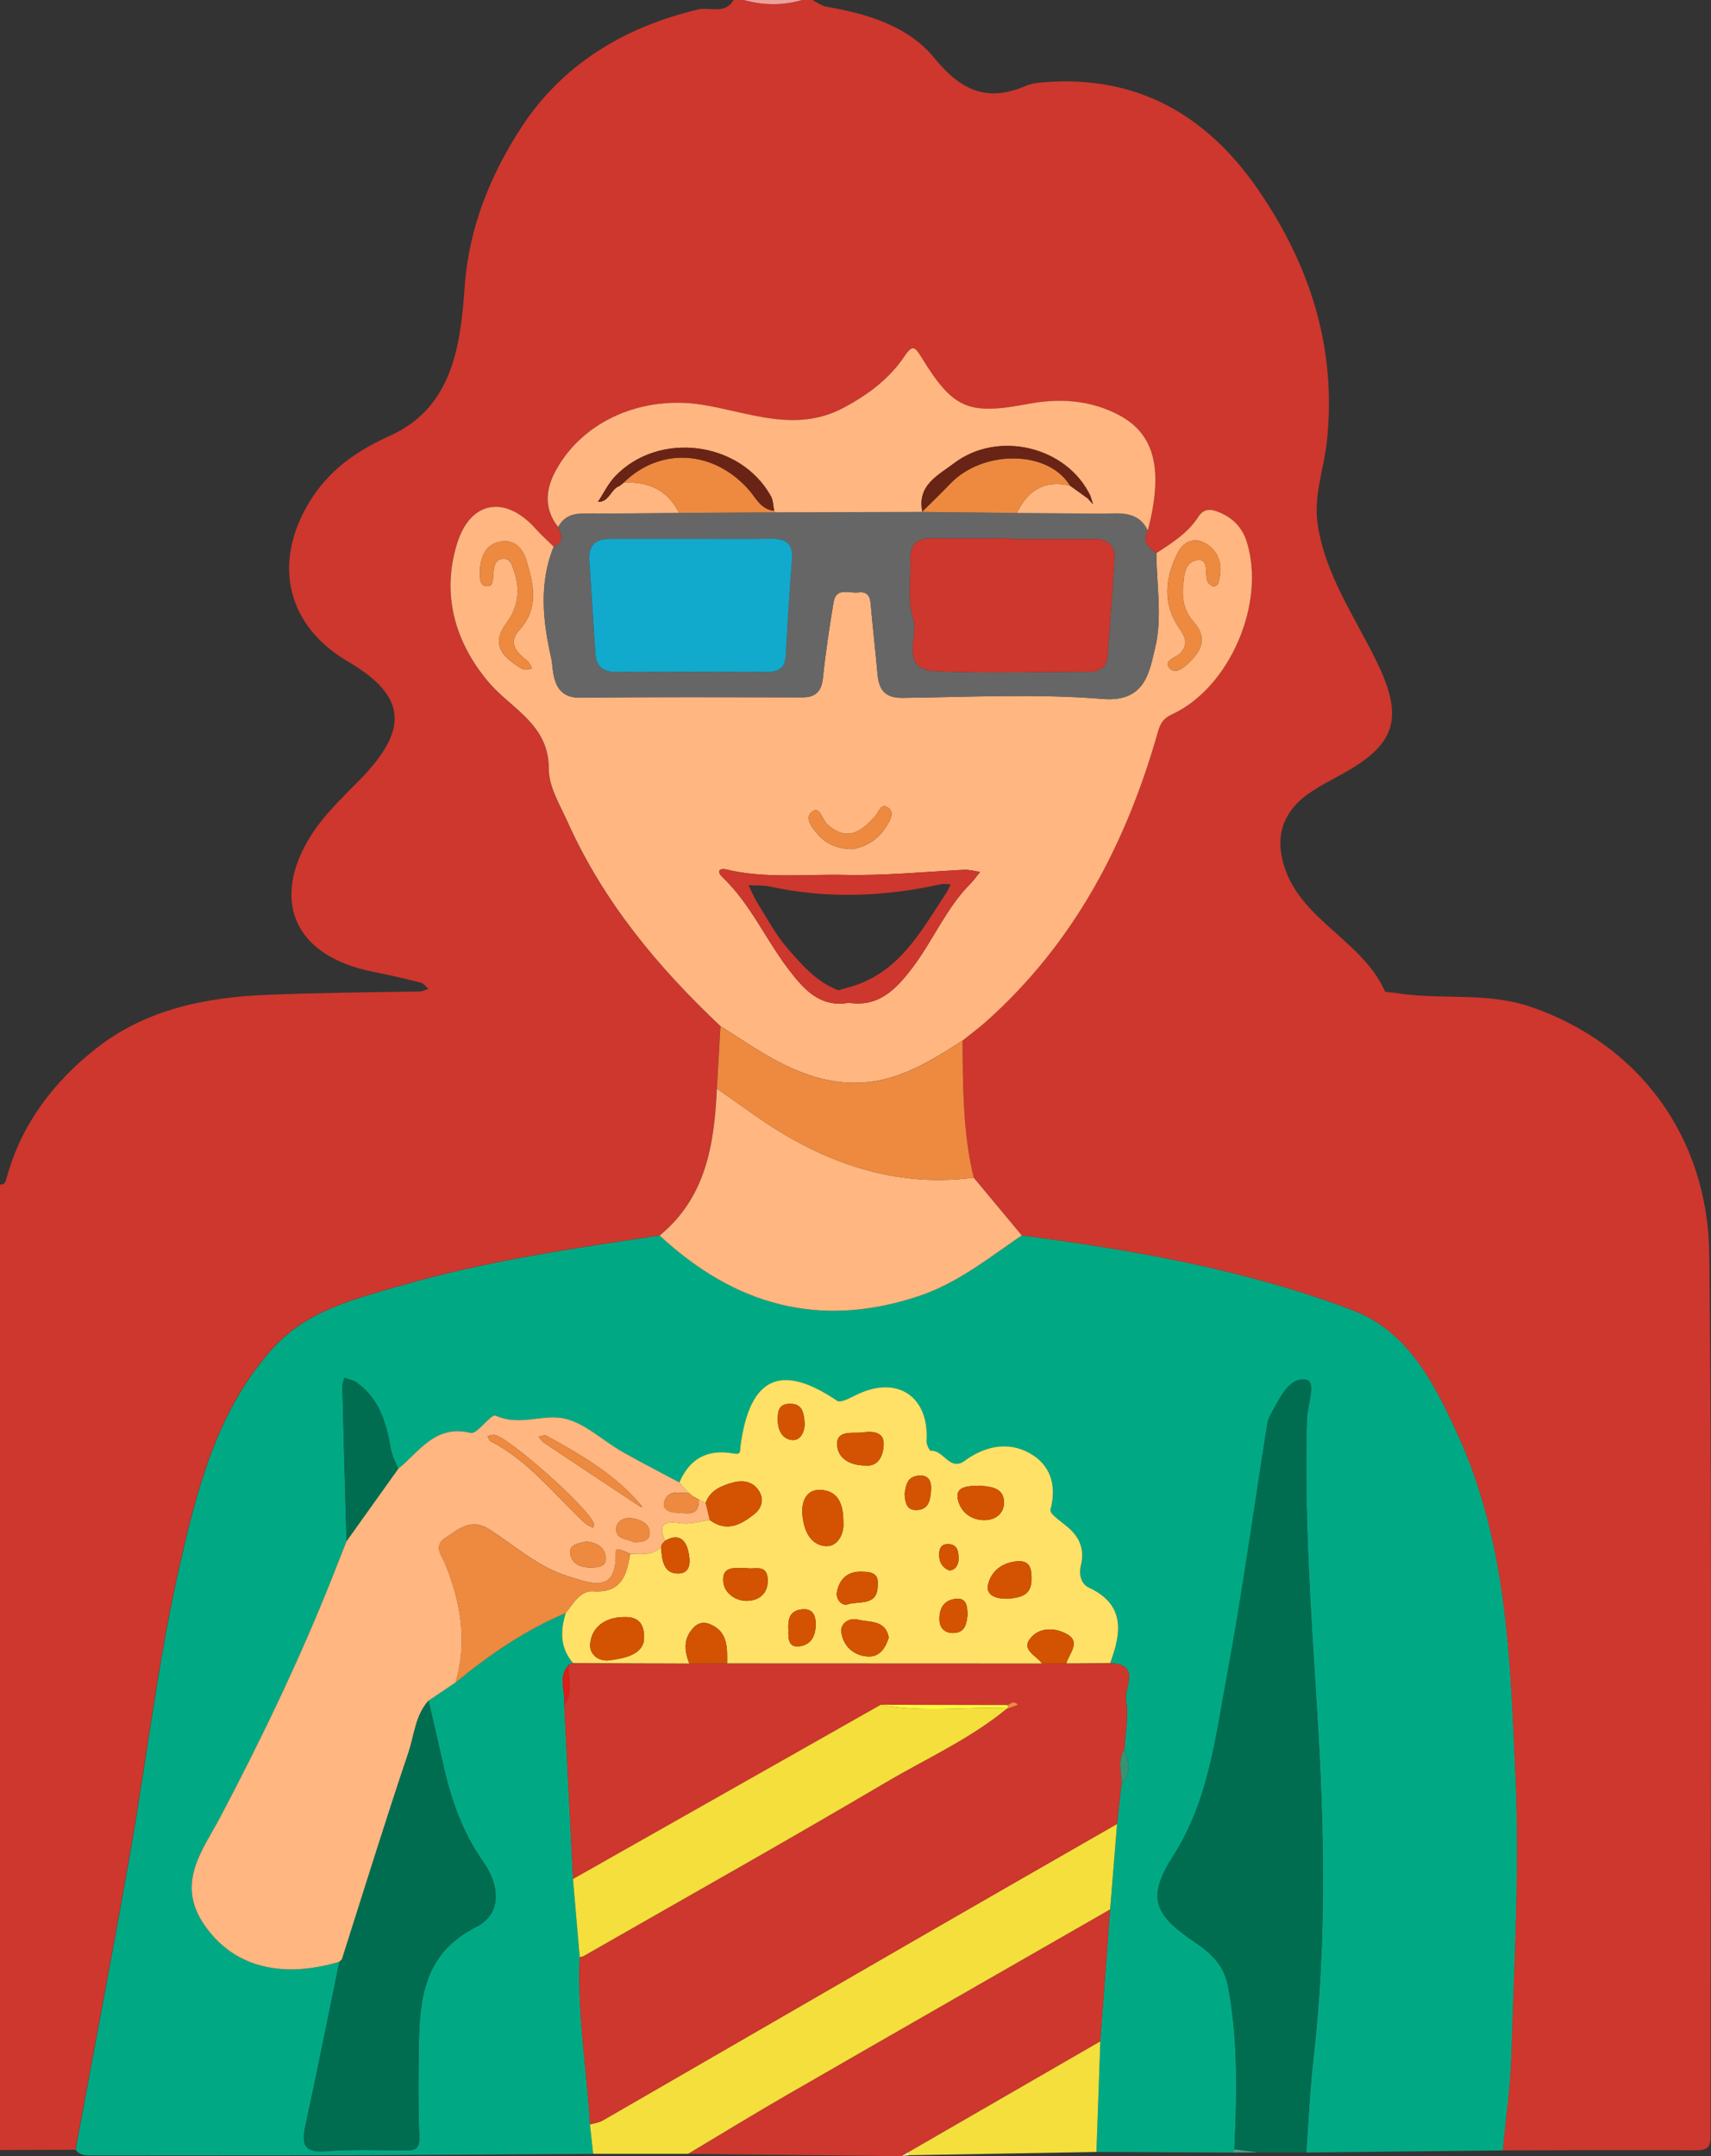   <svg xmlns="http://www.w3.org/2000/svg" viewBox="0 0 52.433 66.051">
   <rect x="0" y="0" width="52.433" height="66.051" fill="#333333" stroke="none"/>
   <g>
    <path d="m24.58,0C24.685,0,24.79,0,24.895,0c.145.071.283.181.435.207,1.251.211,2.507.597,3.295,1.562.823,1.007,1.619,1.373,2.809.862.184-.079.399-.1.603-.115,2.819-.21,4.937,1.011,6.498,3.266,1.604,2.319,2.43,4.862,2.129,7.726-.089.85-.417,1.67-.285,2.549.233,1.55,1.123,2.815,1.791,4.174.787,1.601.658,2.408-.621,3.232-.486.313-1.029.543-1.495.882-.595.433-.916,1.044-.792,1.803.318,1.95,2.442,2.557,3.173,4.208.023.051.191.038.292.055,1.39.236,2.814-.042,4.205.439,3.246,1.122,5.411,3.93,5.449,7.594.093,8.996.028,17.994.038,26.991,0,.346-.095.436-.44.434-1.977-.013-3.954,0-5.931.005.091-.973.233-1.945.262-2.92.085-2.838.255-5.675.127-8.516-.162-3.577-.243-7.158-1.78-10.514-.726-1.586-1.526-3.146-3.216-3.788-3.257-1.237-6.683-1.836-10.131-2.29l-1.473-1.77c-.335-1.382-.331-2.791-.342-4.199.241-.194.491-.379.722-.585,2.697-2.403,4.297-5.458,5.267-8.881.073-.258.174-.412.426-.527,1.774-.813,2.893-3.421,2.289-5.303-.156-.484-.5-.783-.975-.937-.206-.067-.382-.006-.5.18-.319.503-.809.808-1.292,1.122-.241-.175-.461-.358-.259-.697.473-1.836.228-2.931-.865-3.52-.871-.47-1.829-.538-2.797-.355-1.849.349-2.3.163-3.284-1.438-.182-.297-.265-.389-.501-.037-.472.707-1.131,1.198-1.887,1.599-1.481.784-2.92.118-4.352-.102-1.785-.275-3.61.47-4.457,2.018-.316.578-.374,1.173.071,1.733.108.235.206.468-.136.602-.187-.184-.384-.357-.558-.552-.909-1.021-1.989-.876-2.401.445-.481,1.54-.086,3.003.946,4.237.701.837,1.865,1.296,1.862,2.679-.001.549.348,1.112.588,1.646,1.091,2.423,2.754,4.422,4.671,6.23-.036.639-.072,1.278-.109,1.916-.082,1.695-.327,3.326-1.753,4.498-2.663.395-5.327.783-7.922,1.533-1.422.411-2.878.759-3.925,1.916-1.708,1.887-2.32,4.293-2.859,6.65-.668,2.921-1.009,5.916-1.529,8.872-.531,3.016-1.107,6.024-1.664,9.035-.772.003-1.544.005-2.316.008v-29.575c.155.007.176-.082.213-.22.444-1.639,1.451-2.941,2.74-3.953,1.513-1.188,3.334-1.567,5.264-1.641,1.549-.06,3.095-.077,4.643-.101.092-.001.183-.052.275-.079-.074-.065-.139-.166-.225-.188-.479-.121-.96-.236-1.445-.33-2.503-.488-3.131-2.224-1.968-4.122.401-.655.985-1.207,1.53-1.762,1.508-1.538,1.455-2.564-.362-3.627-1.849-1.082-2.318-2.971-1.207-4.84.586-.985,1.428-1.596,2.499-2.077,1.92-.863,2.161-2.777,2.287-4.567.128-1.822.802-3.444,1.74-4.884,1.245-1.911,3.147-3.071,5.412-3.605C21.751.206,22.222.451,22.479,0h.315C23.39.166,23.985.172,24.58,0Z" style="fill:#cd372d;">
    </path>
    <path d="m24.58,0C23.985.172,23.39.166,22.794,0h1.786Z" style="fill:#eda19b;">
    </path>
    <path d="m37.812,65.939c-1.405-.006-2.809-.012-4.214-.018.04-1.13.08-2.259.12-3.389.1-1.347.201-2.695.301-4.042.071-.872.142-1.745.213-2.617.045-.408.09-.815.135-1.223.328-.327.212-.693.092-1.059.026-.499.13-1.011.052-1.493-.064-.396.468-1.119-.488-1.152.343-.93.473-1.787-.66-2.314-.239-.111-.303-.412-.238-.676.109-.444-.008-.805-.334-1.112-.212-.2-.634-.458-.598-.594.204-.772-.014-1.396-.66-1.745-.654-.353-1.356-.205-1.975.248-.452.331-.641-.345-1.034-.308-.036.003-.136-.202-.13-.306.086-1.336-.868-1.999-2.08-1.442-.215.099-.541.295-.659.215-1.733-1.172-2.686-.729-2.966,1.412-.017.132.033.248-.223.201-.765-.142-1.336.151-1.646.889-.584-.313-1.176-.614-1.752-.942-.607-.345-1.164-.899-1.808-1.024-.647-.126-1.358.246-2.072-.083-.141-.065-.564.58-.767.53-1.092-.266-1.566.575-2.221,1.1-.077-.206-.189-.405-.225-.618-.135-.789-.351-1.53-1.045-2.025-.106-.076-.25-.099-.376-.146-.022.089-.064.178-.062.266.039,1.578.084,3.156.128,4.734-.143.364-.286.727-.43,1.091-1,2.521-2.171,4.959-3.437,7.358-.529,1.003-1.365,2.006-.516,3.276.856,1.28,2.315,1.712,4.164,1.165-.345,1.672-.678,3.346-1.04,5.014-.121.558-.063.84.622.787.817-.063,1.642-.031,2.463-.025.308.002.418-.081.404-.424-.037-.888-.031-1.779-.018-2.669.023-1.507.124-2.926,1.759-3.752.821-.414.702-1.306.228-1.977-.653-.923-1.004-1.941-1.242-3.02-.143-.646-.296-1.289-.445-1.934.277-.186.554-.373.83-.559,1.037-.85,2.133-1.606,3.378-2.126-.172.547-.177,1.069.221,1.534-.04.015-.08.029-.12.044-.365.369-.103.815-.15,1.223.09,1.783.18,3.566.27,5.349.069.794.137,1.588.206,2.382-.084,1.723.218,3.423.313,5.136.033.3.067.6.1.9-2.342.014-4.683.028-7.025.042-.643,0-1.286.002-1.929.003-2.113.001-4.227.001-6.34.004-.21,0-.421.024-.568-.173.556-3.011,1.133-6.019,1.664-9.035.52-2.956.862-5.951,1.529-8.872.539-2.358,1.151-4.763,2.859-6.65,1.047-1.157,2.503-1.505,3.925-1.916,2.594-.75,5.259-1.138,7.922-1.533,2.294,2.13,4.897,2.872,7.943,1.855,1.196-.399,2.142-1.171,3.153-1.857,3.448.453,6.874,1.053,10.131,2.29,1.69.642,2.49,2.202,3.216,3.788,1.537,3.356,1.618,6.937,1.78,10.514.128,2.841-.042,5.679-.127,8.516-.029.975-.172,1.947-.262,2.92-2.008.021-4.015.042-6.023.063.073-.97.113-1.945.224-2.911.406-3.543.329-7.087.108-10.637-.185-2.97-.4-5.94-.311-8.92.013-.425.306-1.155-.034-1.206-.528-.08-.809.598-1.074,1.067-.051.09-.088.194-.104.296-.412,2.591-.767,5.192-1.247,7.771-.348,1.868-.561,3.775-1.638,5.46-.805,1.259-.6,1.788.652,2.63.52.349.913.713,1.04,1.404.303,1.649.262,3.297.185,4.953-.013.031-.017.063-.013.096Z" style="fill:#00a984;">
    </path>
    <path d="m35.434,16.946c.482-.315.973-.619,1.292-1.122.118-.186.294-.247.5-.18.475.154.819.453.975.937.604,1.882-.515,4.49-2.289,5.303-.252.116-.353.269-.426.527-.97,3.423-2.57,6.478-5.267,8.881-.231.206-.481.39-.722.584-1.118.718-2.232,1.415-3.662,1.279-1.463-.139-2.584-.978-3.758-1.723-1.917-1.807-3.581-3.807-4.671-6.23-.24-.534-.589-1.097-.588-1.646.003-1.383-1.162-1.842-1.862-2.679-1.033-1.234-1.428-2.697-.946-4.237.413-1.321,1.492-1.465,2.401-.445.174.195.371.369.558.552-.461,1.125-.329,2.304-.076,3.41.08.349-.014,1.227.887,1.215,2.273-.029,4.546-.013,6.82-.012.411,0,.578-.197.62-.605.079-.77.197-1.537.323-2.301.08-.484.488-.27.766-.308.23-.031.35.082.371.326.063.723.147,1.443.211,2.166.043.481.216.746.775.739,2.046-.026,4.102-.133,6.134.033,1.328.109,1.428-.891,1.595-1.551.231-.917.047-1.939.041-2.915Zm-9.421,13.772c.92.144,1.459-.43,1.947-1.073.632-.834,1.033-1.827,1.784-2.581.107-.108.194-.236.29-.355-.164-.023-.329-.073-.49-.065-1.222.063-2.471.184-3.659.157-1.189-.028-2.429.121-3.623-.166-.189-.045-.332.035-.112.245.846.81,1.312,1.892,2.01,2.807.458.6.953,1.188,1.853,1.031Zm10.238-12.739c.035-.22.009-.719.381-.81.446-.108.274.395.37.636.027.068.107.133.177.159.038.013.143-.051.156-.098.126-.451.09-.883-.319-1.174-.376-.267-.739-.126-.925.242-.387.764-.472,1.557.047,2.311.174.252.287.469.053.745-.135.159-.582.243-.334.491.207.207.505-.102.692-.299.329-.347.391-.721.045-1.112-.238-.268-.379-.583-.343-1.092Zm-21.544-.553c.016.207-.043.486.168.524.279.05.219-.244.245-.417.029-.196.047-.407.299-.418.218-.009.27.184.327.351.198.582.152,1.113-.232,1.629-.516.692-.045,1.08.509,1.405.068.04.189-.009.285-.016-.048-.082-.076-.189-.146-.242-.34-.256-.606-.55-.244-.948.604-.663.436-1.39.218-2.114-.111-.366-.359-.676-.805-.59-.447.086-.586.447-.624.838Zm11.388,8.585c.442-.055.824-.299,1.084-.722.099-.16.226-.387.064-.527-.239-.207-.319.12-.417.231-.438.494-.875.806-1.485.247-.153-.14-.214-.593-.484-.351-.21.188.064.522.247.716.242.257.569.392.991.406Z" style="fill:#ffb680;">
    </path>
    <path d="m35.434,16.946c.006.977.191,1.998-.041,2.915-.166.659-.266,1.659-1.595,1.551-2.032-.166-4.089-.059-6.134-.033-.559.007-.732-.258-.775-.739-.064-.722-.148-1.443-.211-2.166-.021-.244-.141-.358-.371-.326-.279.038-.686-.177-.766.308-.126.764-.243,1.531-.323,2.301-.042.408-.208.605-.62.605-2.273,0-4.547-.017-6.82.012-.901.012-.807-.866-.887-1.215-.253-1.106-.386-2.285.076-3.41.342-.134.244-.367.136-.602.175-.339.463-.421.827-.417.959.01,1.918-.009,2.877-.016.976-.006,1.952-.012,2.928-.018,1.5-.004,3-.009,4.501-.013.976.011,1.951.022,2.927.033.856.007,1.713.014,2.569.02.541.004,1.13-.126,1.444.514-.202.339.018.522.259.697Zm-4.426-.432v-.022c-.823,0-1.646.005-2.468-.002-.436-.004-.655.195-.644.633.015.611-.096,1.264.087,1.821.181.549-.446,1.567.695,1.618,1.555.07,3.115.016,4.673.018.322,0,.56-.113.588-.459.08-.987.148-1.974.214-2.962.029-.436-.185-.648-.625-.646-.84.004-1.68.001-2.521.001Zm-9.817-.005c-.84,0-1.679,0-2.519,0-.436,0-.643.214-.613.654.064.955.123,1.911.187,2.866.026.38.232.555.617.554,1.539-.005,3.079-.005,4.618,0,.344.001.572-.088.594-.485.055-.99.116-1.979.193-2.967.036-.462-.174-.631-.611-.626-.822.009-1.644.003-2.466.003Z" style="fill:#666;">
    </path>
    <path d="m35.175,16.249c-.314-.64-.903-.51-1.444-.514-.856-.006-1.713-.013-2.569-.02.328-.695.847-1.019,1.628-.838.181.13.363.261.544.391.054.06.107.119.161.179-.026-.084-.052-.168-.078-.252-.717-1.514-2.83-2.03-4.186-1-.486.369-1.13.669-.967,1.476l-.029.011c-1.5.004-3,.009-4.5.013.003-.018,0-.035-.012-.05-.03-.147-.026-.314-.096-.44-.931-1.687-3.43-2.015-4.77-.62-.216.225-.357.523-.532.787.35.012.389-.398.664-.487.043-.035.086-.069.129-.104l-.005.003c.756-.037,1.347.223,1.695.928-.959.007-1.918.026-2.877.016-.364-.004-.652.079-.827.417-.444-.56-.387-1.155-.071-1.733.847-1.548,2.671-2.293,4.457-2.018,1.432.221,2.871.887,4.352.102.756-.401,1.415-.892,1.887-1.599.235-.352.318-.26.501.037.984,1.601,1.435,1.787,3.284,1.438.969-.183,1.926-.115,2.797.355,1.093.589,1.338,1.685.865,3.52Z" style="fill:#ffb680;">
    </path>
    <path d="m31.311,37.846c-1.011.685-1.956,1.458-3.153,1.857-3.046,1.017-5.65.275-7.943-1.855,1.427-1.172,1.672-2.803,1.753-4.498.742.504,1.454,1.058,2.231,1.5,1.743.992,3.612,1.493,5.639,1.225l1.473,1.77Z" style="fill:#ffb680;">
    </path>
    <path d="m29.838,36.076c-2.027.268-3.896-.233-5.639-1.225-.777-.442-1.489-.997-2.231-1.5.036-.639.072-1.278.109-1.917,1.174.745,2.295,1.584,3.758,1.723,1.43.136,2.544-.561,3.662-1.279.011,1.408.007,2.817.342,4.199Z" style="fill:#ed8a40;">
    </path>
    <path d="m37.825,65.842c.077-1.656.118-3.304-.185-4.953-.127-.691-.521-1.055-1.04-1.404-1.252-.842-1.457-1.371-.652-2.63,1.077-1.685,1.291-3.592,1.638-5.46.48-2.578.835-5.18,1.247-7.771.016-.102.053-.206.104-.296.266-.468.547-1.146,1.074-1.067.34.051.047.782.034,1.206-.088,2.98.126,5.95.311,8.92.221,3.55.298,7.094-.108,10.637-.111.966-.151,1.94-.224,2.911-.489,0-.977,0-1.466,0-.245-.031-.49-.063-.734-.094Z" style="fill:#006d50;">
    </path>
    <path d="m34.02,58.489c-.1,1.347-.201,2.695-.301,4.042-1.963,1.133-3.927,2.267-5.89,3.4l-.2.119c-2.181-.024-4.362-.048-6.543-.072,1.015-.605,2.022-1.224,3.046-1.814,3.293-1.897,6.591-3.784,9.888-5.675Z" style="fill:#cd372d;">
    </path>
    <path d="m34.02,58.489c-3.296,1.891-6.595,3.778-9.888,5.675-1.024.59-2.031,1.208-3.046,1.814-.969,0-1.938,0-2.908,0-.033-.3-.067-.6-.1-.9.132-.04.278-.057.395-.124,3.195-1.842,6.386-3.691,9.58-5.534,2.057-1.187,4.119-2.366,6.179-3.549-.071.872-.142,1.745-.213,2.617Z" style="fill:#f5df3c;">
    </path>
    <path d="m27.829,65.932c1.963-1.133,3.927-2.267,5.89-3.4-.04,1.13-.08,2.259-.12,3.389-1.911.033-3.821.067-5.732.1-.01-.031-.022-.06-.038-.089Z" style="fill:#f5df3c;">
    </path>
    <path d="m9.225,66.024c.643,0,1.286-.002,1.929-.003-.643,0-1.286.002-1.929.003Z" style="fill:#7fd3c0;">
    </path>
    <path d="m37.825,65.842c.245.031.49.063.734.094-.249,0-.498.001-.748.002-.004-.033,0-.065.013-.096Z" style="fill:#4ea38e;">
    </path>
    <path d="m27.829,65.932c.016.028.029.058.038.089-.08.01-.159.02-.239.03.067-.04.133-.079.2-.119Z" style="fill:#faee9d;">
    </path>
    <path d="m34.232,55.873c-2.06,1.183-4.122,2.362-6.179,3.549-3.194,1.843-6.385,3.692-9.58,5.534-.117.067-.263.084-.395.124-.094-1.713-.397-3.412-.313-5.136.035-.004.075.001.103-.014,3.091-1.768,6.196-3.512,9.263-5.32,1.257-.741,2.603-1.342,3.74-2.282l.019.011c.102-.038.203-.076.305-.115-.106-.127-.207-.059-.309.008-1.298-.003-2.596-.006-3.894-.008-.829.469-1.658.939-2.486,1.408-2.315,1.31-4.63,2.62-6.946,3.931-.09-1.783-.18-3.566-.27-5.349.303-.377.079-.818.15-1.223.04-.015.08-.029.12-.044,1.187.005,2.375.01,3.562.015.387-.002.774-.004,1.16-.005,3.217.001,6.433.003,9.65.004.248,0,.497-.002.745-.003.449-.004.897-.007,1.346-.011.956.033.424.756.488,1.152.078.482-.027.994-.052,1.493-.227.336-.071.705-.092,1.059-.045.408-.09.815-.135,1.223Z" style="fill:#cd372d;">
    </path>
    <path d="m13.961,51.539c-.277.186-.554.373-.83.559-.406.452-.435,1.058-.615,1.593-.709,2.099-1.362,4.217-2.036,6.328-.026.025-.052.05-.078.076h0c-1.849.548-3.308.116-4.164-1.164-.849-1.27-.013-2.272.516-3.276,1.265-2.399,2.437-4.838,3.437-7.358.144-.363.287-.727.43-1.091.527-.737,1.054-1.474,1.58-2.212.655-.525,1.129-1.366,2.221-1.1.203.05.626-.595.767-.53.713.329,1.425-.043,2.072.083.645.126,1.201.679,1.808,1.024.576.328,1.167.629,1.752.942.096.109.191.218.287.326-.285-.004-.635-.112-.752.26-.073.231.165.334.358.336.296.003.711.163.704-.394.069.032.139.063.208.095l.128.528c-.303.037-.616.141-.907.096-.512-.079-.678.044-.465.541l.005-.011c-.035.038-.07.076-.104.114-.005.033-.013.065-.024.096-.276.25-.613.211-.945.197-.418-.18-.446-.179-.443-.009.024,1.269-.806.897-1.444.705-.915-.275-1.634-.928-2.423-1.438-.578-.373-.96-.003-1.369.265-.367.241-.086.549.012.793.475,1.18.682,2.375.317,3.625Zm5.671-5.38c.016,0,.033,0,.049.001-.007-.01-.013-.02-.02-.03-.793-.96-1.853-1.562-2.919-2.152-.056-.031-.157.019-.237.032.053.061.095.137.16.18.987.659,1.977,1.314,2.966,1.969Zm-1.427.545c-.043-.408-2.672-2.739-3.068-2.751-.066-.002-.132.028-.198.043.033.053.054.13.102.155,1.161.602,1.946,1.633,2.876,2.498.072.067.171.104.257.155.014-.045.028-.091.03-.1Zm-.241.516c-.212.061-.52.075-.49.358.037.343.341.448.663.441.218-.004.464-.043.426-.324-.042-.312-.292-.447-.599-.474Zm1.456.017c.231.011.486-.022.488-.271.002-.3-.282-.415-.542-.458-.224-.037-.458.077-.48.298-.035.359.326.327.534.431Z" style="fill:#ffb680;">
    </path>
    <path d="m19.312,47.598c.332.014.668.053.945-.197.028.373.067.814.538.8.406-.012.359-.428.291-.706-.09-.367-.334-.523-.705-.294-.212-.497-.047-.62.465-.541.29.045.604-.059.907-.096.508.377.946.149,1.354-.176.22-.175.319-.427.166-.693-.184-.321-.51-.365-.822-.279-.343.095-.687.235-.827.62-.069-.032-.139-.063-.208-.095h.012c-.07-.039-.14-.077-.21-.115,0,0,.004.003.004.003-.038-.034-.076-.068-.114-.103,0,0-.002.012-.002.012-.096-.109-.191-.218-.287-.326.31-.738.881-1.031,1.646-.889.256.048.206-.069.223-.201.279-2.141,1.233-2.584,2.966-1.412.118.08.444-.117.659-.215,1.212-.557,2.166.106,2.08,1.442-.007.104.094.309.13.306.393-.037.582.639,1.034.308.619-.453,1.321-.601,1.975-.248.647.349.864.973.66,1.745-.036.136.386.395.598.594.326.307.443.668.334,1.112-.065.264,0,.564.238.676,1.132.527,1.003,1.384.66,2.314-.449.004-.897.007-1.346.011.084-.294.436-.641.055-.876-.34-.21-.842-.259-1.14.087-.324.377.174.544.34.792-3.217-.001-6.433-.003-9.65-.004.004-.473.03-.963-.51-1.195-.172-.074-.35-.076-.516.098-.328.345-.28.712-.134,1.102-1.187-.005-2.375-.01-3.562-.015-.398-.465-.393-.987-.221-1.534.224-.292.463-.691.828-.665.888.063,1.038-.497,1.145-1.149Zm6.533-.957c.005-.558-.153-.967-.686-1.001-.435-.028-.594.337-.572.71.027.464.208.968.702,1.012.38.034.583-.374.557-.721Zm-6.109,3.598c.043-.71-.407-.713-.671-.702-.485.02-.929.272-.978.818-.03.331.259.548.587.506.496-.064.999-.181,1.063-.621Zm7.501-.076c-.103-.549-.583-.458-.943-.548-.3-.075-.54.139-.513.37.05.425.361.727.805.758.363.025.547-.248.65-.579Zm3.694-1.19c.273-.043.681-.055.68-.596,0-.293-.025-.581-.432-.551-.459.034-.803.297-.9.713-.075.324.229.453.652.434Zm-.877-3.463c-.37.003-.753.02-.71.361.046.365.335.674.778.695.401.019.668-.231.645-.581-.029-.438-.456-.44-.713-.475Zm-3.528-.616c.377.038.544-.286.555-.651.014-.45-.475-.387-.666-.361-.261.036-.794-.097-.761.395.025.369.349.615.872.616Zm-3.649,3.141c-.335.009-.743-.088-.714.398.022.368.37.595.681.606.332.012.683-.154.684-.616,0-.54-.413-.335-.651-.387Zm4.02.521c.043-.4-.248-.404-.505-.411-.428-.011-.677.241-.746.635-.036.206.151.427.334.366.343-.114.923.072.918-.59Zm-2.737,1.384c-.007.253-.004.54.349.49.358-.051.491-.333.488-.681-.002-.281-.099-.482-.422-.45-.396.039-.433.326-.415.641Zm.056-6.936c-.34-.008-.383.208-.383.478,0,.332.145.615.461.631.264.014.382-.311.362-.536-.022-.242-.04-.582-.44-.573Zm5.434,6.48c-.003-.328-.051-.546-.372-.507-.358.044-.486.29-.49.613-.003.264.148.434.41.434.411,0,.417-.332.452-.54Zm-1.929-3.719c.018.256.053.494.356.492.411-.002.437-.357.455-.626.012-.183-.028-.459-.369-.43-.383.032-.399.311-.442.564Zm1.367,2.343c.232-.01.29-.237.288-.36-.003-.168-.004-.429-.296-.447-.232-.015-.298.125-.3.321-.002.225.087.394.309.486Z" style="fill:#ffe167;">
    </path>
    <path d="m10.479,60.02c.674-2.111,1.327-4.229,2.036-6.328.181-.535.21-1.141.615-1.593.149.644.302,1.288.445,1.934.238,1.079.589,2.096,1.242,3.02.474.671.593,1.562-.228,1.977-1.636.826-1.737,2.245-1.759,3.752-.013.89-.019,1.781.018,2.669.014.342-.096.426-.404.424-.821-.006-1.646-.038-2.463.025-.685.053-.743-.229-.622-.787.363-1.668.696-3.342,1.04-5.014,0,0,0,0,0,0,.026-.025.052-.05.078-.076Z" style="fill:#006d50;">
    </path>
    <path d="m30.871,52.327c-1.136.94-2.483,1.541-3.74,2.282-3.067,1.808-6.172,3.552-9.263,5.32-.028.016-.068.01-.103.014-.069-.794-.137-1.588-.206-2.382,2.315-1.31,4.631-2.62,6.946-3.931.829-.469,1.658-.939,2.486-1.408,1.287.249,2.586.049,3.879.105Z" style="fill:#f5df3c;">
    </path>
    <path d="m19.312,47.598c-.107.653-.257,1.212-1.145,1.149-.366-.026-.604.373-.828.665-1.245.521-2.341,1.277-3.378,2.127.365-1.25.158-2.445-.317-3.625-.098-.244-.378-.552-.012-.793.409-.268.791-.638,1.369-.265.789.51,1.508,1.163,2.423,1.438.638.192,1.469.564,1.444-.705-.003-.171.025-.171.443.009Z" style="fill:#ed8a40;">
    </path>
    <path d="m12.2,44.995c-.527.737-1.054,1.474-1.58,2.212-.044-1.578-.088-3.156-.128-4.734-.002-.088.04-.177.062-.266.126.047.27.07.376.146.693.495.91,1.236,1.045,2.025.036.213.148.412.225.618Z" style="fill:#006d50;">
    </path>
    <path d="m17.44,50.99c-.071.405.153.847-.15,1.223.047-.408-.215-.854.15-1.223Z" style="fill:#dc1d19;">
    </path>
    <path d="m34.367,54.65c.021-.354-.135-.723.092-1.059.12.366.235.732-.092,1.059Z" style="fill:#369474;">
    </path>
    <path d="m26.013,30.718c-.9.157-1.395-.431-1.853-1.031-.698-.915-1.164-1.997-2.01-2.807-.22-.21-.077-.29.112-.245,1.194.287,2.434.138,3.623.166,1.188.028,2.437-.094,3.659-.157.162-.008.327.042.49.065-.096.119-.183.247-.29.355-.751.753-1.152,1.747-1.784,2.581-.488.643-1.027,1.217-1.947,1.073Zm-.323-.383c.143-.041.257-.074.372-.106,1.498-.431,2.164-1.71,2.938-2.878.054-.081.087-.176.13-.264-.103,0-.211-.02-.309.002-1.737.384-3.476.449-5.224.069-.212-.046-.438-.03-.658-.042.09.182.165.372.272.543.292.467.553.964.91,1.377.445.514.901,1.047,1.571,1.3Z" style="fill:#cd372d;">
    </path>
    <path d="m36.251,17.978c-.037.509.105.823.343,1.092.347.391.285.764-.045,1.112-.187.197-.485.507-.692.299-.248-.248.2-.333.334-.491.234-.276.121-.493-.053-.745-.519-.753-.434-1.547-.047-2.311.187-.368.549-.509.925-.242.409.291.444.722.319,1.174-.013.047-.119.111-.156.098-.07-.025-.15-.091-.177-.159-.096-.241.076-.745-.37-.636-.372.09-.346.59-.381.81Z" style="fill:#ed8a40;">
    </path>
    <path d="m14.707,17.426c.038-.391.177-.752.624-.838.446-.086.694.224.805.59.218.724.386,1.451-.218,2.114-.363.398-.096.692.244.948.07.053.099.16.146.242-.096.008-.217.057-.285.016-.553-.325-1.025-.713-.509-1.405.384-.515.43-1.047.232-1.629-.057-.167-.109-.36-.327-.351-.252.011-.269.222-.299.418-.026.172.033.466-.245.417-.211-.038-.152-.317-.168-.524Z" style="fill:#ed8a40;">
    </path>
    <path d="m26.095,26.01c-.423-.015-.749-.149-.991-.406-.183-.194-.457-.528-.247-.716.269-.242.33.211.484.351.611.559,1.048.247,1.485-.247.098-.111.178-.438.417-.231.162.14.035.366-.064.527-.26.423-.643.667-1.084.722Z" style="fill:#ed8a40;">
    </path>
    <path d="m31.008,16.514c.84,0,1.68.003,2.521-.001.44-.002.654.21.625.646-.066.988-.135,1.975-.214,2.962-.028.346-.266.46-.588.459-1.558-.002-3.119.051-4.673-.018-1.141-.051-.514-1.069-.695-1.618-.183-.556-.072-1.21-.087-1.821-.011-.438.208-.636.644-.633.823.007,1.646.002,2.468.002v.022Z" style="fill:#cd372d;">
    </path>
    <path d="m21.192,16.508c.822,0,1.644.007,2.466-.003.437-.005.647.164.611.626-.076.988-.138,1.978-.193,2.967-.022.397-.25.486-.594.485-1.539-.006-3.079-.006-4.618,0-.385.001-.592-.174-.617-.554-.065-.955-.123-1.911-.187-2.866-.03-.441.178-.654.613-.654.84-.001,1.679,0,2.519,0Z" style="fill:#1ac;">
    </path>
    <path d="m32.79,14.877c-.78-.181-1.299.143-1.628.838-.976-.011-1.952-.022-2.927-.033,0,0,.029-.011.029-.011.283-.282.573-.558.849-.847,1.015-1.064,3.021-1.038,3.677.053Z" style="fill:#ed8a40;">
    </path>
    <path d="m20.807,15.713c-.347-.705-.939-.966-1.695-.928,1.116-1.097,2.753-1.002,3.832.215.224.253.371.61.779.645.011.015.015.032.012.05-.976.006-1.952.012-2.928.018Z" style="fill:#ed8a40;">
    </path>
    <path d="m23.723,15.645c-.408-.036-.555-.393-.779-.645-1.079-1.217-2.716-1.313-3.832-.215,0,0,.005-.003.005-.003-.043.035-.086.069-.129.104-.275.09-.314.5-.664.487.176-.264.316-.562.532-.787,1.34-1.396,3.839-1.068,4.77.62.069.126.065.292.096.44Z" style="fill:#692416;">
    </path>
    <path d="m32.79,14.877c-.657-1.091-2.662-1.117-3.677-.053-.276.289-.565.565-.849.847-.163-.807.481-1.107.967-1.476,1.356-1.03,3.469-.513,4.186,1-.028.024-.055.048-.083.073l-.544-.391Z" style="fill:#692416;">
    </path>
    <path d="m33.417,15.195c.026.084.052.168.078.252-.054-.06-.107-.119-.161-.179.028-.024.055-.048.083-.073Z" style="fill:#692416;">
    </path>
    <path d="m18.989,14.886c.043-.035.086-.069.129-.104-.043.035-.086.069-.129.104Z" style="fill:#ed8a40;">
    </path>
    <path d="m21.122,50.961c-.146-.39-.193-.757.134-1.102.166-.175.344-.172.516-.098.54.232.514.722.51,1.195-.387.002-.774.003-1.16.005Z" style="fill:#d35302;">
    </path>
    <path d="m31.932,50.96c-.166-.247-.664-.415-.34-.792.298-.346.8-.297,1.14-.087.38.235.028.582-.055.876-.248,0-.497.002-.745.003Z" style="fill:#d35302;">
    </path>
    <path d="m30.871,52.327c-1.292-.056-2.592.145-3.879-.105,1.298.003,2.596.006,3.894.008.001.036.002.071.004.107,0,0-.019-.011-.019-.011Z" style="fill:#fdf93f;">
    </path>
    <path d="m30.89,52.338c-.001-.036-.003-.071-.004-.107.101-.067.203-.134.309-.008-.102.038-.203.076-.305.115Z" style="fill:#ed8a40;">
    </path>
    <path d="m21.624,46.038c.14-.385.484-.525.827-.62.312-.086.638-.042.822.279.152.266.053.518-.166.693-.409.325-.847.553-1.354.176-.043-.176-.085-.352-.128-.528Z" style="fill:#d35302;">
    </path>
    <path d="m18.205,46.704c-.003.009-.017.055-.03.1-.086-.051-.186-.088-.257-.155-.93-.865-1.715-1.897-2.876-2.498-.048-.025-.068-.102-.102-.155.066-.015.133-.045.198-.043.396.013,3.025,2.344,3.068,2.751Z" style="fill:#ed8a40;">
    </path>
    <path d="m19.632,46.159c-.989-.656-1.979-1.31-2.966-1.969-.065-.043-.107-.119-.16-.18.08-.012.181-.063.237-.032,1.066.59,2.126,1.192,2.919,2.152l-.03.029Z" style="fill:#ed8a40;">
    </path>
    <path d="m20.381,47.203c.372-.23.616-.073.705.294.068.277.115.694-.291.706-.471.013-.51-.427-.538-.8.011-.031.019-.063.024-.096.035-.038.07-.076.105-.114l-.005.011Z" style="fill:#d35302;">
    </path>
    <path d="m17.965,47.221c.307.027.557.162.599.474.038.282-.208.32-.426.324-.322.006-.627-.098-.663-.441-.03-.283.278-.297.49-.358Z" style="fill:#ed8a40;">
    </path>
    <path d="m19.42,47.238c-.208-.104-.569-.072-.534-.431.022-.221.256-.335.48-.298.26.043.544.158.542.458-.001.249-.256.282-.488.271Z" style="fill:#ed8a40;">
    </path>
    <path d="m21.416,45.943c.008.557-.408.397-.704.394-.192-.002-.43-.106-.358-.336.117-.372.467-.264.752-.26,0,0,.002-.012.002-.012.038.034.076.068.114.103,0,0-.004-.003-.004-.003.07.038.14.076.21.115h-.012Z" style="fill:#ed8a40;">
    </path>
    <path d="m20.385,47.192c-.035.038-.07.076-.105.114.035-.038.07-.076.105-.114Z" style="fill:#ffe167;">
    </path>
    <path d="m19.662,46.13c.007.01.013.02.02.03-.016,0-.033,0-.049-.001,0,0,.029-.029.029-.029Z" style="fill:#ed8a40;">
    </path>
    <path d="m10.479,60.02c-.026.025-.052.05-.078.076.026-.025.052-.05.078-.076Z" style="fill:#00a984;">
    </path>
    <path d="m25.845,46.641c.026.347-.176.755-.557.721-.494-.044-.675-.548-.702-1.012-.022-.373.137-.738.572-.71.534.034.691.443.686,1.001Z" style="fill:#d35302;">
    </path>
    <path d="m19.736,50.239c-.063.44-.566.558-1.063.621-.328.042-.617-.175-.587-.506.05-.547.493-.799.978-.818.264-.011.714-.007.671.702Z" style="fill:#d35302;">
    </path>
    <path d="m27.236,50.163c-.103.332-.287.604-.65.579-.445-.031-.755-.333-.805-.758-.027-.23.213-.445.513-.37.36.09.84,0,.943.548Z" style="fill:#d35302;">
    </path>
    <path d="m30.93,48.973c-.423.018-.727-.11-.652-.434.097-.416.441-.679.9-.713.407-.03.432.258.432.551,0,.542-.408.553-.68.596Z" style="fill:#d35302;">
    </path>
    <path d="m30.053,45.51c.257.035.685.037.713.475.023.35-.244.6-.645.581-.443-.021-.732-.33-.778-.695-.043-.341.34-.358.71-.361Z" style="fill:#d35302;">
    </path>
    <path d="m26.525,44.894c-.522-.001-.846-.247-.872-.616-.034-.492.499-.36.761-.395.192-.026.68-.089.666.361-.011.365-.178.689-.555.651Z" style="fill:#d35302;">
    </path>
    <path d="m22.876,48.035c.239.052.651-.153.651.387,0,.462-.351.628-.684.616-.311-.011-.659-.238-.681-.606-.029-.485.378-.388.714-.398Z" style="fill:#d35302;">
    </path>
    <path d="m26.896,48.556c.006.662-.575.476-.918.59-.183.061-.37-.16-.334-.366.069-.394.317-.647.746-.635.257.007.549.011.505.411Z" style="fill:#d35302;">
    </path>
    <path d="m24.16,49.942c-.019-.316.018-.603.415-.642.323-.032.419.168.422.45.003.348-.131.63-.488.681-.353.051-.355-.237-.348-.489Z" style="fill:#d35302;">
    </path>
    <path d="m24.215,43.002c.4-.006.418.333.44.576.02.225-.098.55-.362.536-.315-.017-.461-.299-.461-.631,0-.27.043-.487.383-.481Z" style="fill:#d35302;">
    </path>
    <path d="m29.65,49.485c-.035.208-.04.54-.452.54-.263,0-.413-.17-.41-.434.003-.323.131-.569.49-.613.322-.039.37.179.372.507Z" style="fill:#d35302;">
    </path>
    <path d="m27.721,45.766c.043-.253.059-.532.442-.564.341-.028.381.247.369.43-.018.27-.044.624-.455.626-.303.002-.338-.236-.356-.492Z" style="fill:#d35302;">
    </path>
    <path d="m29.088,48.109c-.222-.092-.311-.262-.309-.486.002-.195.068-.335.3-.321.292.019.293.279.296.447.002.122-.055.35-.288.36Z" style="fill:#d35302;">
    </path>
    <path d="m21.428,45.942c-.07-.038-.14-.076-.21-.115.07.038.14.076.21.115Z" style="fill:#ffb680;">
    </path>
    <path d="m21.222,45.831c-.038-.034-.076-.068-.114-.103.038.034.076.068.114.103Z" style="fill:#ffb680;">
    </path>
   </g>
  </svg>
